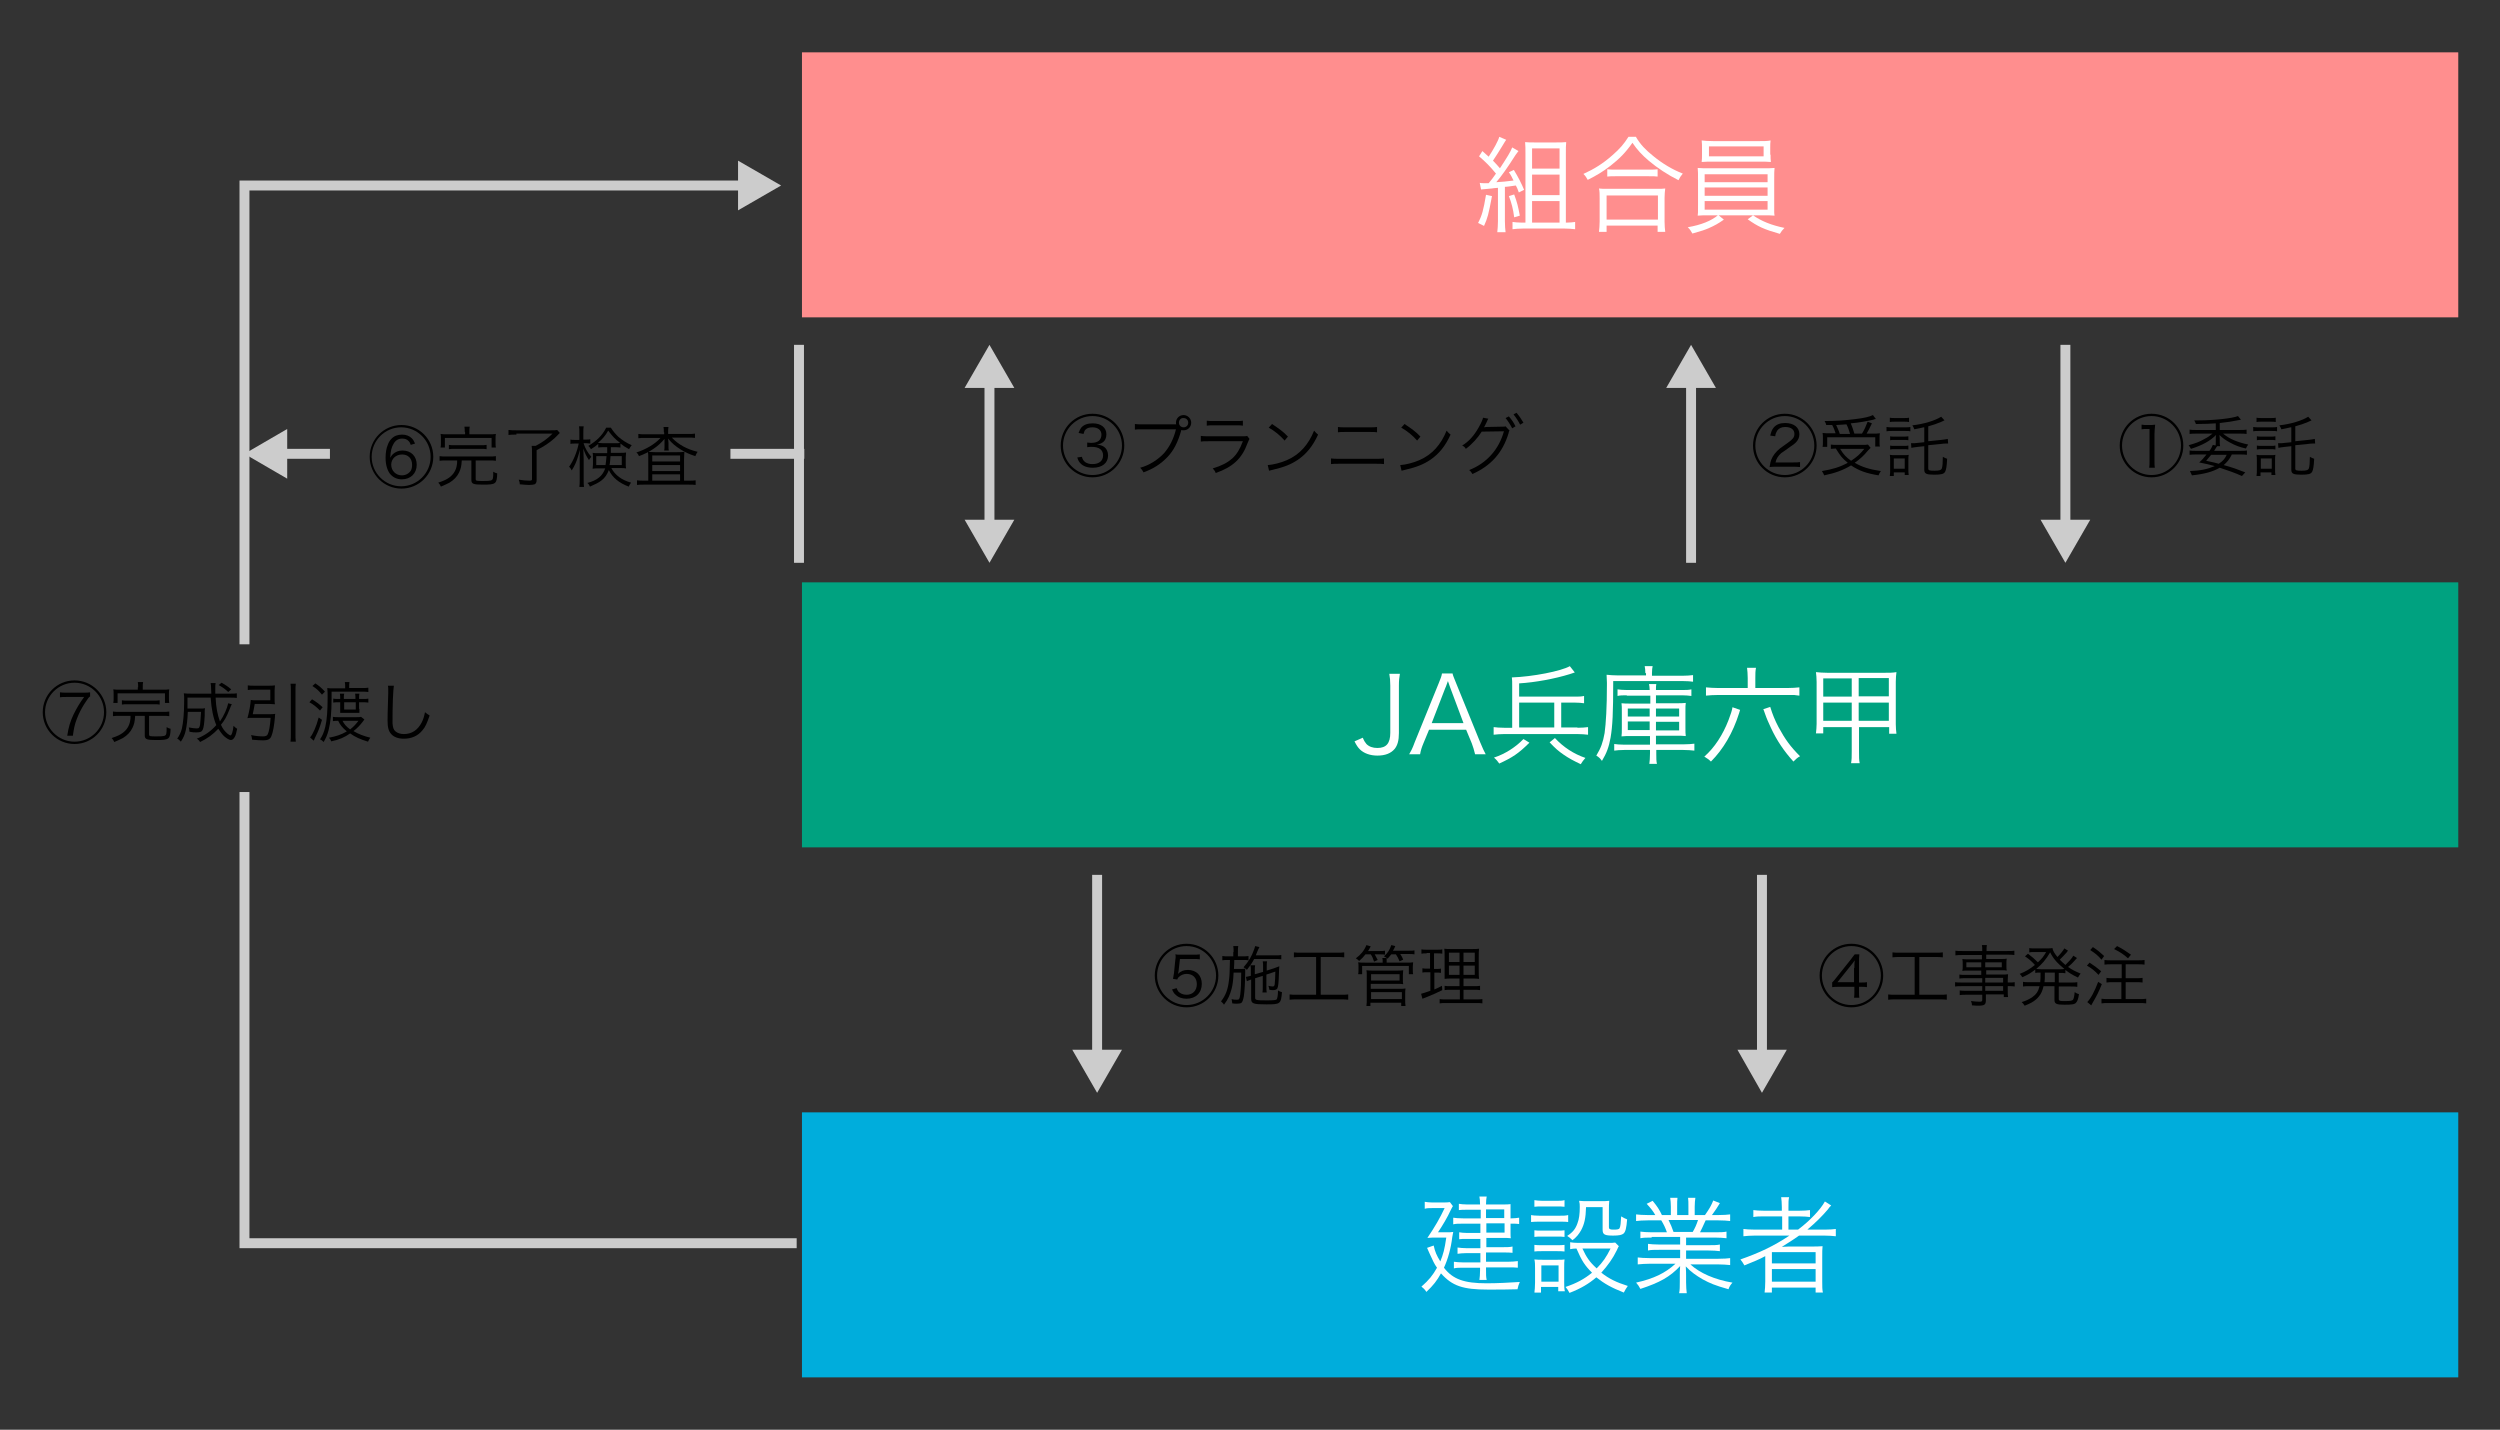 <?xml version="1.0" encoding="utf-8"?>
<!-- Generator: Adobe Illustrator 23.0.2, SVG Export Plug-In . SVG Version: 6.00 Build 0)  -->
<svg version="1.1" id="レイヤー_1" xmlns="http://www.w3.org/2000/svg" xmlns:xlink="http://www.w3.org/1999/xlink" x="0px"
	 y="0px" viewBox="0 0 754.7 431.6" style="enable-background:new 0 0 754.7 431.6;" xml:space="preserve">
<rect x="0" y="0" width="754.7" height="431.6" fill="#333333" stroke="none"/>
<style type="text/css">
	.st0{fill:#FF8E8E;}
	.st1{enable-background:new    ;}
	.st2{fill:#FFFFFF;}
	.st3{fill:#00A280;}
	.st4{fill:none;stroke:#CCCCCC;stroke-width:3;stroke-miterlimit:10;}
	.st5{fill:#CCCCCC;}
	.st6{fill:#00ADDC;}
</style>
<g>
	<g>
		<rect x="242.1" y="15.8" class="st0" width="500" height="80"/>
		<g class="st1">
			<path class="st2" d="M450.4,59.2c-1.1,5.8-1.3,6.5-2.4,9l-1.8-0.9c1.2-2.3,1.6-3.8,2.4-8.5L450.4,59.2z M446.7,55.2
				c0.4,0.1,0.8,0.1,1.4,0.1c0.3,0,0.9,0,1.3,0c1-1.2,1.3-1.6,2.2-2.9c-1.9-2.3-3.1-3.5-5.1-5.2l1-1.6c0.9,0.8,1.1,1,1.9,1.7
				c1.4-2.1,2.9-4.8,3.2-6l2.1,0.9c-0.3,0.4-0.3,0.4-1.2,1.9c-1,1.7-1.9,3-2.8,4.4c1.1,1.1,1.2,1.3,2.1,2.3c2.1-3.2,3.3-5.1,3.7-6.3
				l1.9,1.1c-0.3,0.3-0.4,0.6-0.9,1.2c-2.2,3.5-4.4,6.6-5.8,8.2c2-0.1,2.7-0.2,5.2-0.5c-0.6-1.2-0.7-1.5-1.4-2.5l1.5-0.7
				c1.4,2.3,2.2,3.9,3.1,6l-1.6,0.8c-0.4-1.1-0.5-1.4-0.9-2.1c-1.5,0.2-2.6,0.4-3.3,0.4v10.4c0,1.4,0.1,2.4,0.2,3.3H452
				c0.1-1,0.2-2,0.2-3.3V56.7c-1,0.1-1.4,0.1-1.9,0.2c-2.4,0.2-2.4,0.2-3.2,0.3L446.7,55.2z M457.1,58.7c0.9,2.4,1.2,3.7,1.7,6.4
				l-1.7,0.5c-0.3-2.4-0.8-4.4-1.6-6.4L457.1,58.7z M473,67.2c1,0,1.8-0.1,2.5-0.2v2.2c-0.9-0.1-1.9-0.2-3.1-0.2h-12.8
				c-1.2,0-2.1,0.1-3,0.2V67c0.8,0.1,1.6,0.2,2.7,0.2h1.2v-21c0-1.3,0-2.2-0.1-3.3c0.9,0.1,1.8,0.1,3.2,0.1h5.7c1.6,0,2.6,0,3.5-0.1
				c-0.1,1.1-0.1,1.8-0.1,3.6v20.7H473z M462.5,50.9h8.3v-6.1h-8.3V50.9z M462.5,58.9h8.3v-6.2h-8.3V58.9z M462.5,67.2h8.3v-6.5
				h-8.3V67.2z"/>
			<path class="st2" d="M493.9,41.4c1.3,2.2,2.8,3.8,5.3,5.8c2.7,2.2,5.7,4,8.8,5.2c-0.6,0.7-0.9,1.2-1.3,2c-3.2-1.6-6.4-3.7-9-5.9
				c-2-1.7-3.5-3.3-4.9-5.4c-2.1,3-3.9,4.8-6.7,7c-2.2,1.7-4.2,2.9-6.8,4.2c-0.4-0.7-0.6-1.1-1.3-1.8c3.3-1.5,6-3.2,8.7-5.6
				c2.3-2,3.5-3.4,4.9-5.6H493.9z M482.7,70c0.1-1,0.2-1.9,0.2-3.1v-7.1c0-1.2,0-2-0.2-2.9c0.7,0.1,1.3,0.1,2.5,0.1h15
				c1.2,0,1.8,0,2.5-0.1c-0.1,0.9-0.2,1.7-0.2,2.9v7.1c0,1.2,0.1,2.2,0.2,3.1h-2.3v-1.9H485V70H482.7z M485,66.3h15.5v-7.3H485V66.3
				z M485.3,51.1c0.6,0.1,1.3,0.1,2.5,0.1h9.9c1.2,0,2,0,2.7-0.1v2.2c-0.7-0.1-1.5-0.1-2.7-0.1h-10c-1,0-1.8,0-2.5,0.1V51.1z"/>
			<path class="st2" d="M520.4,66.3c-1.7,1.2-2.8,1.8-4.6,2.6c-1.2,0.5-2,0.8-4.9,1.6c-0.5-0.9-0.7-1.2-1.4-1.9
				c4-0.7,7.1-1.9,9.2-3.7L520.4,66.3z M512.6,54.2c0-1.7,0-2.6-0.1-3.5c1,0.1,2,0.1,3.6,0.1h16c1.6,0,2.7,0,3.6-0.1
				c-0.1,0.8-0.1,1.8-0.1,3.5v7.5l0,1.7V64c0,0.2,0,0.5,0.1,1.1c-1-0.1-1.9-0.1-3.6-0.1h-16c-1.7,0-2.6,0-3.6,0.1
				c0.1-0.7,0.1-0.7,0.1-3.4V54.2z M534.5,46.7c0,0.9,0,1.5,0.1,2.2c-1-0.1-2.1-0.1-3.6-0.1h-13.7c-1.5,0-2.6,0-3.6,0.1
				c0.1-0.8,0.1-1.3,0.1-2.2v-2c0-0.9,0-1.4-0.1-2.3c1,0.1,1.8,0.2,3.6,0.2h13.6c1.8,0,2.6,0,3.6-0.2c-0.1,0.8-0.1,1.3-0.1,2.3V46.7
				z M514.6,55h19v-2.4h-19V55z M514.6,59.1h19v-2.5h-19V59.1z M514.6,63.3h19v-2.6h-19V63.3z M515.9,44.2v3h16.5v-3H515.9z
				 M529.2,65c2.6,1.8,5.6,3,9.5,3.8c-0.6,0.6-1,1.1-1.4,1.8c-4.9-1.4-6.6-2.2-9.7-4.4L529.2,65z"/>
		</g>
		<rect x="242.1" y="175.8" class="st3" width="500" height="80"/>
		<g class="st1">
			<path class="st2" d="M422.6,203.4c-0.2,1.2-0.3,2-0.3,3.6v14.3c0,2.2-0.4,3.7-1.3,4.8c-1.1,1.3-2.8,2-5.2,2
				c-2.2,0-4.1-0.7-5.3-1.9c-0.6-0.6-1-1.2-1.6-2.4l2.5-1.1c0.4,1,0.7,1.4,1.1,1.9c0.8,0.8,1.9,1.2,3.3,1.2c2.7,0,3.9-1.4,3.9-4.6
				V207c0-1.5-0.1-2.5-0.3-3.6H422.6z"/>
			<path class="st2" d="M445.3,227.7c-0.3-1.2-0.6-2.3-1-3.3l-1.7-4.1h-11.2l-1.7,4.1c-0.5,1.2-0.8,2.1-1,3.3h-3.3
				c0.6-1.1,0.9-1.5,1.7-3.7l7.2-17.7c0.6-1.5,0.9-2.2,1-3h3.2c0.1,0.6,0.3,1,1.1,3l7.2,17.7c0.8,1.9,1.2,2.8,1.7,3.7H445.3z
				 M437.8,207.6c-0.1-0.3-0.1-0.3-0.7-2c-0.2,0.5-0.3,0.8-0.4,1.1c-0.2,0.5-0.3,0.9-0.4,1l-4.1,10.6h9.6L437.8,207.6z"/>
			<path class="st2" d="M476.2,219.7c1.4,0,2.3-0.1,3.2-0.2v2.3c-1-0.1-1.9-0.2-3.2-0.2h-22.1c-1.3,0-2.3,0.1-3.2,0.2v-2.3
				c0.9,0.1,1.8,0.2,3.2,0.2h2.4v-12.6c0-1.2,0-1.9-0.1-2.6c6.2-0.2,14.9-1.9,17.5-3.4l1.5,1.9c-0.2,0.1-0.7,0.2-1.5,0.5
				c-4.5,1.4-10.4,2.5-15.3,2.8v4h16.7c1.3,0,2,0,2.9-0.2v2.2c-0.8-0.1-1.6-0.2-2.9-0.2h-4v7.5H476.2z M461.7,224.2
				c-3.3,3.3-5.2,4.5-9.1,6.3c-0.5-0.7-0.8-1.1-1.6-1.8c3.4-1.1,6.6-3.2,8.9-5.6L461.7,224.2z M469.2,212.1h-10.6v7.5h10.6V212.1z
				 M469.4,222.8c2.6,2.8,5.7,4.8,9.2,6c-0.8,0.9-0.8,1-1.4,1.9c-2.5-1.2-3.6-1.8-5.2-2.9c-1.6-1.1-2.5-1.9-4.2-3.7L469.4,222.8z"/>
			<path class="st2" d="M496.7,203.2c0-1-0.1-1.5-0.2-2.1h2.4c-0.1,0.5-0.2,1.1-0.2,2.1v0.8h9.1c1.3,0,2.5-0.1,3.3-0.2v2
				c-0.8-0.1-1.6-0.2-3.2-0.2h-20.9c0,9.7-0.2,13.6-0.8,17.1c-0.5,2.8-1.2,4.7-2.6,7c-0.6-0.8-0.9-1.1-1.7-1.6c1.4-2.3,2-4,2.5-6.8
				c0.4-2.9,0.7-7.7,0.7-14.7c0-0.3,0-0.4,0-0.5c0-0.6-0.1-1.7-0.1-2.4c1.1,0.1,2,0.2,3.6,0.2h8.3V203.2z M491.1,209.9
				c-1.3,0-2,0-2.8,0.2v-2c0.8,0.1,1.5,0.2,2.8,0.2h6.9c0-0.8-0.1-1.2-0.2-1.8h2.2c-0.1,0.5-0.1,1-0.1,1.8h7.9c1.2,0,1.9,0,2.8-0.2
				v2c-0.8-0.1-1.6-0.2-2.8-0.2h-7.9v2.4h6c1.4,0,2.1,0,3-0.1c-0.1,0.7-0.1,1.2-0.1,2.6v4.7c0,1.5,0,1.9,0.1,2.7
				c-0.9-0.1-1.7-0.1-3-0.1h-6v2.6h8.3c1.5,0,2.4-0.1,3.3-0.2v2.1c-1-0.1-2-0.2-3.3-0.2h-8.2v1c0,1.5,0,2.4,0.2,3.2h-2.3
				c0.1-0.8,0.2-1.7,0.2-3.2v-1h-7.8c-1.3,0-2.2,0.1-3,0.2v-2c0.8,0.1,1.7,0.2,2.9,0.2h7.9v-2.6h-5.6c-1.3,0-2.1,0-3,0.1
				c0.1-0.7,0.1-1.3,0.1-2.7v-4.7c0-1.4,0-1.8-0.1-2.6c0.8,0.1,1.6,0.1,3.1,0.1h5.6v-2.4H491.1z M491.4,213.9v2.4h6.6v-2.4H491.4z
				 M491.4,217.8v2.6h6.6v-2.6H491.4z M499.9,216.3h7v-2.4h-7V216.3z M499.9,220.5h7v-2.6h-7V220.5z"/>
			<path class="st2" d="M525.3,214.3c-0.1,0.4-0.1,0.4-0.3,1c-1.9,6-4.8,10.9-8.5,14.6c-0.6-0.6-1.2-1-2-1.5c3.1-2.7,5.6-6.6,7.3-11
				c0.6-1.6,1.1-3,1.2-3.9L525.3,214.3z M527.6,204.7c0-1.3-0.1-2.2-0.2-3.1h2.7c-0.2,1-0.2,1.8-0.2,3.1v3h9.6
				c1.6,0,2.6-0.1,3.7-0.2v2.5c-1.2-0.1-1.3-0.2-1.6-0.2c0,0-1,0-2.2,0h-20.6c-1.7,0-2.7,0.1-3.8,0.2v-2.5c1.2,0.1,2.2,0.2,3.8,0.2
				h8.8V204.7z M534.4,213.4c0.7,2.3,1.4,4,2.5,6.1c2,3.7,3.6,5.9,6.5,8.8c-0.8,0.4-1.3,0.9-2,1.6c-2.8-3.1-5-6.3-6.8-10.2
				c-0.6-1.3-1.3-2.8-1.8-4.3c-0.3-0.8-0.4-1.2-0.5-1.3L534.4,213.4z"/>
			<path class="st2" d="M550.4,219.4v2h-2.2c0.1-1,0.2-1.9,0.2-2.9v-12.6c0-1.3-0.1-2-0.2-3c1.2,0.1,1.9,0.2,3.5,0.2h17.1
				c1.7,0,2.5,0,3.7-0.2c-0.1,1-0.2,1.7-0.2,2.9v12.8c0,1.1,0.1,2,0.2,2.9h-2.2v-2h-9.1v7.3c0,1.8,0,2.6,0.2,3.6h-2.6
				c0.2-1.1,0.2-1.9,0.2-3.6v-7.3H550.4z M550.4,204.8v5.5h8.6v-5.5H550.4z M550.4,212.1v5.5h8.6v-5.5H550.4z M561.1,210.2h9.1v-5.5
				h-9.1V210.2z M561.1,217.6h9.1v-5.5h-9.1V217.6z"/>
		</g>
	</g>
	<g>
		<path d="M130.8,137.9c0,5.3-4.3,9.6-9.6,9.6c-5.3,0-9.6-4.3-9.6-9.6c0-5.3,4.3-9.6,9.6-9.6C126.5,128.3,130.8,132.6,130.8,137.9z
			 M112.2,137.9c0,4.9,4,8.9,8.9,8.9s8.9-4,8.9-8.9c0-4.9-4-8.9-8.9-8.9S112.2,133,112.2,137.9z M124,134.3
			c-0.2-0.5-0.3-0.8-0.6-1.1c-0.5-0.6-1.2-0.8-2-0.8c-1.1,0-2,0.5-2.6,1.6c-0.6,1-0.9,2.1-1,4.2c0.3-0.5,0.5-0.8,0.8-1.1
			c0.8-0.7,1.7-1.1,2.9-1.1c2.6,0,4.3,1.7,4.3,4.3c0,2.6-1.8,4.4-4.5,4.4c-1.5,0-2.7-0.6-3.6-1.7c-0.8-1.1-1.3-2.7-1.3-4.8
			c0-1.4,0.2-2.9,0.7-4c0.4-1.2,1.4-2.3,2.5-2.7c0.6-0.2,1.1-0.3,1.8-0.3c1.2,0,2.2,0.4,2.9,1.1c0.4,0.4,0.6,0.7,1,1.6L124,134.3z
			 M118.1,140.3c0,1.8,1.4,3.2,3.2,3.2c1.1,0,2.1-0.5,2.7-1.4c0.3-0.5,0.4-1.1,0.4-1.8c0-1.9-1.2-3.1-3-3.1
			C119.5,137.2,118.1,138.5,118.1,140.3z"/>
		<path d="M134.7,139c-0.8,0-1.4,0-2,0.1v-1.4c0.6,0.1,1.1,0.1,2,0.1h13c0.9,0,1.4,0,2-0.1v1.4c-0.6-0.1-1.1-0.1-2-0.1h-4.1v5.6
			c0,0.6,0.3,0.6,2.3,0.6c2.3,0,2.7-0.1,2.9-0.8c0.1-0.4,0.1-0.9,0.1-2c0.5,0.3,0.7,0.4,1.2,0.5c-0.1,3.2-0.4,3.4-4.3,3.4
			c-2.9,0-3.5-0.2-3.5-1.4V139h-2.9c-0.1,1.8-0.3,2.5-0.8,3.6c-0.6,1.3-1.6,2.3-2.9,3.1c-0.6,0.3-1.4,0.7-2.6,1.2
			c-0.2-0.5-0.5-0.9-0.8-1.2c1.8-0.6,2.6-1,3.4-1.6c1.2-0.9,2-2.2,2.2-3.7c0.1-0.4,0.1-0.7,0.1-1.4H134.7z M140.3,130.4
			c0-0.6,0-1.1-0.1-1.6h1.6c-0.1,0.4-0.1,0.9-0.1,1.6v0.7h6c0.9,0,1.4,0,2-0.1c-0.1,0.4-0.1,0.7-0.1,1.4v1.3c0,0.6,0,1,0.1,1.4h-1.3
			v-2.9h-14.1v2.9h-1.3c0.1-0.5,0.1-0.8,0.1-1.4v-1.3c0-0.6,0-0.9-0.1-1.4c0.6,0.1,1.1,0.1,2,0.1h5.4V130.4z M135.5,134.3
			c0.5,0.1,0.9,0.1,1.8,0.1h7.8c0.8,0,1.2,0,1.8-0.1v1.3c-0.5-0.1-1-0.1-1.8-0.1h-7.8c-0.8,0-1.2,0-1.8,0.1V134.3z"/>
		<path d="M155.9,131.2c-0.9,0-1.6,0-2.4,0.1v-1.5c0.8,0.1,1.5,0.1,2.4,0.1h10.4c1,0,1.5,0,1.9-0.1l0.8,0.9
			c-0.9,0.9-1.1,1.1-1.6,1.6c-1.7,1.5-3.1,2.4-5.4,3.6v9c0,0.7-0.2,1.1-0.6,1.3c-0.3,0.1-0.9,0.2-1.7,0.2c-0.7,0-1.6-0.1-2.8-0.2
			c0-0.6-0.1-0.8-0.3-1.4c1.2,0.2,2.2,0.3,3.2,0.3c0.6,0,0.8-0.1,0.8-0.4v-8.1c0-0.8,0-1.4-0.1-2h1.2c1.9-1,3.4-2,5.1-3.7H155.9z"/>
		<path d="M176.2,133.9c0.5,1.5,1.1,2.6,2.3,4c-0.3,0.4-0.5,0.6-0.7,1c-0.8-1.2-1.2-2-1.7-3.5c0,0.9,0.1,2.3,0.1,3.2v6.1
			c0,1.1,0,1.8,0.1,2.3h-1.4c0.1-0.6,0.1-1.3,0.1-2.3v-5.7c0-0.9,0-2,0.1-3.2c-0.2,0.6-0.2,0.6-0.6,2c-0.4,1.4-1,2.8-1.9,4.2
			c-0.3-0.6-0.5-0.8-0.8-1.1c1.3-1.8,2.4-4.5,2.9-7h-1.1c-0.6,0-1.1,0-1.4,0.1v-1.3c0.3,0.1,0.8,0.1,1.4,0.1h1.3v-2
			c0-1.1,0-1.6-0.1-2.1h1.4c-0.1,0.5-0.1,1.1-0.1,2v2h0.8c0.6,0,0.9,0,1.3-0.1v1.3c-0.4,0-0.8-0.1-1.2-0.1H176.2z M184.6,141.4
			c1.1,2,3,3.5,5.9,4.3c-0.3,0.4-0.5,0.8-0.7,1.2c-2.9-1.1-4.9-2.7-6-5c-0.5,1.3-1.2,2.4-2.3,3.2c-0.8,0.6-1.8,1.1-3.4,1.8
			c-0.2-0.5-0.4-0.8-0.8-1.1c3-0.8,4.6-2.1,5.4-4.4h-2c-0.8,0-1.3,0-1.8,0.1c0-0.4,0.1-0.8,0.1-1.2v-2.3c0-0.6,0-0.9-0.1-1.3
			c0.6,0.1,0.8,0.1,1.8,0.1h2.6c0-0.4,0-0.5,0-0.8v-1h-0.9c-0.8,0-1.2,0-1.8,0.1v-1.1c-0.7,0.6-1.2,1-2.2,1.6
			c-0.3-0.5-0.5-0.7-0.8-1c2.5-1.5,4.2-3.1,5.4-5.5h1.4c0.7,1.1,1.3,1.8,2.2,2.7c1.3,1.1,2.5,1.9,4.1,2.6c-0.3,0.4-0.5,0.6-0.8,1.2
			c-1.1-0.6-1.7-1-2.6-1.7v1.2c-0.6-0.1-1-0.1-1.8-0.1h-1.1v0.7c0,0.4,0,0.5,0,1h2.8c0.8,0,1.3,0,1.8-0.1c0,0.5-0.1,1-0.1,1.4v1.9
			c0,0.7,0,1.1,0.1,1.5c-0.5-0.1-1.1-0.1-1.9-0.1H184.6z M180,137.7v2.7h2.8c0.1-0.8,0.2-1.4,0.3-2.7H180z M185.5,133.8
			c0.8,0,1.3,0,1.7-0.1c-1.6-1.2-2.3-2-3.6-3.7c-0.9,1.6-1.7,2.5-3.1,3.7c0.5,0,0.9,0.1,1.7,0.1H185.5z M184.3,137.7
			c-0.1,1.1-0.1,1.9-0.3,2.7h3.7v-2.7H184.3z"/>
		<path d="M200.4,130.5c0-0.7,0-1.1-0.1-1.6h1.5c-0.1,0.5-0.1,0.9-0.1,1.6v0.5h6.1c0.9,0,1.5,0,2-0.1v1.3c-0.6-0.1-1.2-0.1-2-0.1h-5
			c2,2.1,4.5,3.5,7.8,4.3c-0.3,0.4-0.4,0.6-0.7,1.3c-1.9-0.6-3.1-1.2-4.4-2c-1.6-1-2.7-1.9-3.8-3.3c0,0.6,0.1,1,0.1,1.3v1
			c0,0.5,0,0.9,0.1,1.3h-1.4c0.1-0.4,0.1-0.8,0.1-1.3v-1c0-0.4,0-0.8,0-1.2c-1.8,2.2-4.4,4-7.7,5.2c-0.2-0.5-0.4-0.8-0.8-1.1
			c2.8-0.9,5.6-2.5,7.3-4.4h-4.7c-0.8,0-1.4,0-2,0.1v-1.3c0.5,0.1,1.2,0.1,2.1,0.1h5.7V130.5z M195.7,138.4c0-0.8,0-1.4-0.1-2
			c0.5,0,1.2,0.1,2.1,0.1h6.7c0.9,0,1.6,0,2.2-0.1c0,0.6-0.1,1.3-0.1,2.2v6.5h1.4c1,0,1.5,0,2.1-0.1v1.4c-0.6-0.1-1.2-0.1-2.1-0.1
			h-13.5c-0.9,0-1.5,0-2.1,0.1V145c0.5,0.1,1.1,0.1,2.1,0.1h1.3V138.4z M196.9,139.3h8.4v-1.8h-8.4V139.3z M196.9,142.2h8.4v-1.8
			h-8.4V142.2z M196.9,145.1h8.4v-1.9h-8.4V145.1z"/>
	</g>
	<g>
		<path d="M32.1,215c0,5.3-4.3,9.6-9.6,9.6c-5.3,0-9.6-4.3-9.6-9.6c0-5.3,4.3-9.6,9.6-9.6C27.8,205.4,32.1,209.7,32.1,215z
			 M13.6,215c0,4.9,4,8.9,8.9,8.9s8.9-4,8.9-8.9c0-4.9-4-8.9-8.9-8.9S13.6,210.1,13.6,215z M27.1,210.3c-0.4,0.3-0.5,0.5-1.7,2.3
			c-0.8,1.3-1.6,2.8-2.2,4.4c-0.7,1.8-0.9,3-1.2,5.1h-1.7c0.4-2.6,0.9-4.3,1.9-6.4c0.9-1.8,1.8-3.4,3.2-5.3H20c-0.9,0-1.4,0-1.9,0.1
			V209c0.7,0.1,1.1,0.1,2,0.1h5.1c1,0,1.4,0,2-0.1V210.3z"/>
		<path d="M36.1,216.1c-0.8,0-1.4,0-2,0.1v-1.4c0.6,0.1,1.1,0.1,2,0.1h13c0.9,0,1.4,0,2-0.1v1.4c-0.6-0.1-1.1-0.1-2-0.1h-4.1v5.6
			c0,0.6,0.3,0.6,2.3,0.6c2.3,0,2.7-0.1,2.9-0.8c0.1-0.4,0.1-0.9,0.1-2c0.5,0.3,0.7,0.4,1.2,0.5c-0.1,3.2-0.4,3.4-4.3,3.4
			c-2.9,0-3.5-0.2-3.5-1.4v-5.9h-2.9c-0.1,1.8-0.3,2.5-0.8,3.6c-0.6,1.3-1.6,2.3-2.9,3.1c-0.6,0.3-1.4,0.7-2.6,1.2
			c-0.2-0.5-0.5-0.9-0.8-1.2c1.8-0.6,2.6-1,3.4-1.6c1.2-0.9,2-2.2,2.2-3.7c0.1-0.4,0.1-0.7,0.1-1.4H36.1z M41.7,207.5
			c0-0.6,0-1.1-0.1-1.6h1.6c-0.1,0.4-0.1,0.9-0.1,1.6v0.7h6c0.9,0,1.4,0,2-0.1c-0.1,0.4-0.1,0.7-0.1,1.4v1.3c0,0.6,0,1,0.1,1.4h-1.3
			v-2.9H35.5v2.9h-1.3c0.1-0.5,0.1-0.8,0.1-1.4v-1.3c0-0.6,0-0.9-0.1-1.4c0.6,0.1,1.1,0.1,2,0.1h5.4V207.5z M36.8,211.4
			c0.5,0.1,0.9,0.1,1.8,0.1h7.8c0.8,0,1.2,0,1.8-0.1v1.3c-0.5-0.1-1-0.1-1.8-0.1h-7.8c-0.8,0-1.2,0-1.8,0.1V211.4z"/>
		<path d="M70,212.6c-0.1,0.1-0.3,0.5-0.6,1.3c-1.1,2.7-1.5,3.4-2.7,4.9c0.6,1.3,1.1,1.9,2,2.7c0.4,0.3,0.7,0.5,0.9,0.5
			c0.3,0,0.7-1,0.9-2.9c0.4,0.4,0.7,0.7,1.1,0.9c-0.3,1.3-0.4,1.9-0.7,2.4c-0.3,0.6-0.7,1-1.2,1c-0.5,0-1.3-0.5-2.1-1.2
			c-0.6-0.6-1.1-1.3-1.7-2.2c-1.6,1.7-3.2,2.9-5.5,4c-0.3-0.5-0.5-0.7-1-1c2.5-1,4.3-2.3,5.9-4.1c-0.9-2.1-1.5-5-1.7-8.3h-7
			c0,1.7,0,2.4,0,3.3h3.8c0.7,0,1.1,0,1.5-0.1c-0.1,0.4-0.1,0.4-0.1,2.2c-0.1,2.3-0.3,3.7-0.6,4.3c-0.3,0.6-0.7,0.8-1.9,0.8
			c-0.7,0-1.2,0-2.1-0.2c0-0.5-0.1-0.8-0.2-1.3c1.1,0.2,1.7,0.3,2.4,0.3s0.8-0.2,1-1.1c0.1-0.8,0.2-2.3,0.3-3.9h-4
			c-0.1,2.6-0.3,4-0.6,5.5c-0.3,1.4-0.7,2.3-1.5,3.5c-0.4-0.4-0.6-0.7-1.1-0.9c0.7-1,1.1-1.9,1.4-3c0.4-1.8,0.7-4.5,0.7-8.4
			c0-1.3,0-1.7-0.1-2.3c0.7,0.1,1.4,0.1,2.4,0.1h5.9c-0.1-2.5-0.1-2.8-0.2-3.2h1.5c-0.1,0.4-0.1,0.9-0.1,1.6c0,0.4,0,0.7,0,1.6h4.4
			c1.1,0,1.6,0,2.1-0.1v1.4c-0.6-0.1-1.2-0.1-2.2-0.1h-4.2c0.1,2.9,0.6,5.3,1.3,7.2c1.2-1.7,2.2-4,2.5-5.5L70,212.6z M68.9,208.9
			c-1.1-1-1.5-1.3-2.9-2.1l0.9-0.7c1.3,0.8,1.6,0.9,2.9,2L68.9,208.9z"/>
		<path d="M81.3,215.6c0.7,0,1.2,0,1.8-0.1c-0.1,0.3-0.1,0.5-0.1,1c-0.2,2.4-0.6,4.7-1.1,5.8c-0.4,0.9-1.1,1.2-2.5,1.2
			c-1,0-2.1-0.1-3.3-0.2c-0.1-0.7-0.1-0.9-0.3-1.4c1.4,0.3,2.6,0.4,3.6,0.4c0.8,0,1.2-0.2,1.4-0.6c0.4-0.8,0.7-2.3,0.9-5h-5.5
			c-0.6,0-1,0-1.5,0.1c0.6-2.2,0.9-4,1-5.5c0.5,0.1,1,0.1,1.7,0.1h4.2v-3.2h-4.9c-0.7,0-1.3,0-1.9,0.1v-1.4c0.5,0.1,1.2,0.1,1.9,0.1
			h4.5c0.6,0,1.2,0,1.8-0.1c0,0.5-0.1,0.9-0.1,1.5v2.7c0,0.7,0,1.1,0.1,1.5c-0.6,0-1.2-0.1-1.7-0.1h-4.4c-0.2,1.3-0.4,2.1-0.6,3.1
			H81.3z M89.3,206.4c-0.1,0.7-0.1,1.2-0.1,1.9v13.3c0,0.9,0,1.5,0.1,2.3h-1.6c0.1-0.8,0.1-1.4,0.1-2.3v-13.3c0-0.8,0-1.2-0.1-1.9
			H89.3z"/>
		<path d="M94.2,211.1c1.3,0.8,2.1,1.4,3.2,2.4l-0.8,1c-1.2-1.2-1.8-1.7-3.2-2.5L94.2,211.1z M97.2,217.3c-0.6,2.1-1.1,3.4-1.9,5
			c-0.3,0.5-0.3,0.7-0.4,0.9c-0.1,0.2-0.1,0.2-0.2,0.4l-1.1-1c0.8-0.8,1.9-3.3,2.6-6L97.2,217.3z M95.2,206.3c1.2,0.8,2,1.5,2.9,2.5
			l-0.9,0.9c-1-1.2-1.6-1.8-2.9-2.6L95.2,206.3z M104.2,207.7c0-0.9,0-1.3-0.1-1.8h1.4c-0.1,0.5-0.1,0.8-0.1,1.8h3.7
			c1,0,1.5,0,2.1-0.1v1.3c-0.7-0.1-1.3-0.1-2-0.1h-9.1v2.2c0,4.1-0.3,7-0.9,9.4c-0.4,1.5-0.8,2.4-1.5,3.6c-0.4-0.4-0.6-0.6-1.1-0.8
			c0.7-1,1.2-2.1,1.6-3.8c0.5-2.1,0.7-5,0.7-8.8c0-1.2,0-1.9-0.1-2.9c0.5,0.1,0.9,0.1,1.9,0.1H104.2z M110,217.2
			c-0.3,0.4-0.3,0.4-0.6,0.8c-0.6,0.8-1.6,1.9-2.7,2.7c1.5,0.9,3.1,1.5,5.1,2c-0.3,0.4-0.5,0.7-0.7,1.2c-2.3-0.7-3.9-1.4-5.4-2.5
			c-1.7,1.2-3.3,1.9-5.7,2.4c-0.2-0.5-0.3-0.7-0.7-1.1c2.1-0.4,3.7-0.9,5.4-1.9c-1.3-1.1-2-1.9-2.6-3.2c-0.7,0-1.1,0-1.6,0.1v-1.3
			c0.5,0.1,1,0.1,1.6,0.1h5.4c0.8,0,1.2,0,1.5-0.1L110,217.2z M108.5,214c0,0.3,0,0.9,0,1.2c-0.1,0-0.1,0-0.3,0c-0.1,0-0.8,0-1.1,0
			H104c-0.4,0-1,0-1.3,0c0-0.4,0-0.8,0-1.2v-2h-0.6c-0.6,0-1,0-1.5,0.1v-1.2c0.4,0.1,0.9,0.1,1.5,0.1h0.6v-0.3c0-0.4,0-0.8-0.1-1.3
			h1.3c-0.1,0.5-0.1,0.8-0.1,1.3v0.3h3.5v-0.3c0-0.4,0-0.8-0.1-1.3h1.3c-0.1,0.4-0.1,0.8-0.1,1.3v0.3h1c1,0,1.4,0,1.8-0.1v1.2
			c-0.6-0.1-1.1-0.1-1.8-0.1h-1V214z M103.4,217.6c0.5,1,1.1,1.7,2.3,2.6c1.1-0.9,1.6-1.4,2.5-2.6H103.4z M103.9,212v2.2h3.5V212
			H103.9z"/>
		<path d="M118.9,207c-0.1,0.7-0.2,1.7-0.3,4.2c-0.1,2.4-0.1,5.1-0.1,6c0,0.2,0,0.7,0,1.2c0.1,1.2,0.3,1.9,0.9,2.4
			c0.6,0.5,1.5,0.8,2.5,0.8c2.4,0,4.2-1.2,5.4-3.5c0.5-1,0.7-1.7,1-3.1c0.6,0.5,0.8,0.6,1.4,1c-0.8,2.3-1.3,3.5-2.2,4.5
			c-1.4,1.7-3.3,2.5-5.6,2.5c-1.7,0-3-0.5-3.8-1.4c-0.8-0.9-1.1-2-1.1-4.1c0-1.3,0-1.8,0.2-8.1c0-0.6,0-1,0-1.3c0-0.4,0-0.7-0.1-1.1
			H118.9z"/>
	</g>
	<g>
		<g>
			<g>
				<path d="M659.1,134.5c0,5.3-4.3,9.6-9.6,9.6c-5.3,0-9.6-4.3-9.6-9.6c0-5.3,4.3-9.6,9.6-9.6C654.9,124.9,659.1,129.2,659.1,134.5
					z M640.6,134.5c0,4.9,4,8.9,8.9,8.9c4.9,0,8.9-4,8.9-8.9c0-4.9-4-8.9-8.9-8.9C644.6,125.6,640.6,129.6,640.6,134.5z
					 M646.7,128.2c0.4,0.1,0.6,0.1,1.4,0.1h1.1c0.5,0,0.6,0,1.4-0.1c-0.1,1-0.2,2-0.2,2.8v8.3c0,0.8,0,1.3,0.1,1.9h-1.7
					c0.1-0.7,0.1-1.1,0.1-1.9v-9.8h-0.9c-0.5,0-0.9,0-1.5,0.1V128.2z"/>
				<path d="M668.9,127.8c-1.9,0.1-2.8,0.2-6,0.2c-0.1-0.4-0.3-0.7-0.5-1.1c0.6,0,1,0,1.3,0c4.7,0,10.2-0.6,11.9-1.3l0.9,1.1
					c-3,0.6-3.8,0.7-6.4,1v2.1h6c0.9,0,1.5,0,2.1-0.1v1.3c-0.6-0.1-1.1-0.1-2.1-0.1h-5c1.9,1.6,4.3,2.6,7.6,3.3
					c-0.3,0.4-0.5,0.7-0.7,1.2c-1.8-0.4-3.2-0.9-4.8-1.8c-1.3-0.7-2.2-1.3-3.2-2.3c0,0.4,0.1,0.6,0.1,1.1v0.7c0,0.8,0,1.2,0.1,1.6
					h-1.4c0.1-0.4,0.1-0.7,0.1-1.6v-0.7c0-0.4,0-0.7,0.1-1.1c-1.8,1.8-4.1,3.1-7.6,4.2c-0.2-0.4-0.4-0.7-0.7-1.1
					c2.1-0.6,3.3-1,4.8-1.9c1-0.5,1.7-1,2.4-1.6h-4.8c-0.9,0-1.5,0-2.1,0.1v-1.3c0.6,0.1,1.2,0.1,2.1,0.1h5.8V127.8z M673.7,137.3
					c-0.7,1.4-1.3,2.1-2.4,3.1c2.6,0.7,4.2,1.3,6.5,2.2l-1,1.1c-2.2-1-4.3-1.7-6.7-2.5c-2.1,1.2-4.6,1.9-8.4,2.3
					c-0.2-0.5-0.2-0.5-0.6-1.3c3.2-0.1,5.4-0.6,7.5-1.5c-1.5-0.4-2.6-0.7-4.7-1.1c1-0.9,1.3-1.3,2.2-2.4H663c-0.8,0-1.5,0-2,0.1
					v-1.3c0.5,0.1,1,0.1,1.9,0.1h4.1c0.6-0.8,0.8-1.3,1-1.8l1.4,0.3c-0.2,0.2-0.3,0.4-1,1.5h8c0.8,0,1.4,0,1.9-0.1v1.3
					c-0.6-0.1-1.2-0.1-2-0.1H673.7z M667.5,137.3c-0.3,0.4-0.4,0.5-1.5,1.8c2.2,0.5,2.9,0.6,3.8,0.9c1.2-0.8,1.8-1.4,2.4-2.7H667.5z
					"/>
				<path d="M680.3,128.9c0.5,0.1,0.8,0.1,1.6,0.1h3.9c0.8,0,1.1,0,1.6-0.1v1.3c-0.4-0.1-0.7-0.1-1.5-0.1h-4.1c-0.7,0-1.1,0-1.6,0.1
					V128.9z M681.2,126.1c0.5,0.1,0.8,0.1,1.5,0.1h2.8c0.7,0,1,0,1.5-0.1v1.3c-0.5-0.1-0.9-0.1-1.5-0.1h-2.8c-0.6,0-1.1,0-1.5,0.1
					V126.1z M681.2,143.6c0.1-0.6,0.1-1.1,0.1-1.9V139c0-0.7,0-1.2-0.1-1.7c0.5,0.1,1,0.1,1.6,0.1h2.6c0.9,0,1.1,0,1.5-0.1
					c-0.1,0.5-0.1,0.8-0.1,1.6v2.8c0,0.6,0,1.1,0.1,1.7h-1.2v-0.8h-3.3v1.1H681.2z M681.3,131.7c0.4,0.1,0.7,0.1,1.4,0.1h2.8
					c0.7,0,1,0,1.4-0.1v1.2c-0.5-0.1-0.8-0.1-1.4-0.1h-2.8c-0.7,0-1,0-1.4,0.1V131.7z M681.3,134.5c0.4,0.1,0.7,0.1,1.4,0.1h2.8
					c0.7,0,1,0,1.4-0.1v1.2c-0.5-0.1-0.8-0.1-1.4-0.1h-2.8c-0.6,0-1,0-1.4,0.1V134.5z M682.5,141.5h3.3v-3.1h-3.3V141.5z M691.5,129
					c-0.9,0.2-1.7,0.4-2.8,0.6c-0.2-0.5-0.3-0.7-0.6-1.2c3.6-0.4,7-1.5,8.7-2.6l1,1.1c-0.4,0.2-0.4,0.2-1.1,0.5
					c-1.2,0.5-2.3,0.9-3.8,1.3v4.5l3.9-0.4c1-0.1,1.4-0.2,2-0.3l0.1,1.4c-0.2,0-0.2,0-0.6,0c-0.3,0-0.9,0-1.4,0.1l-4,0.4v7
					c0,0.6,0.3,0.7,1.9,0.7c1.5,0,2-0.2,2.2-0.7c0.2-0.5,0.3-1.8,0.3-3.5c0.5,0.3,0.8,0.4,1.3,0.6c-0.1,2.3-0.3,3.3-0.6,3.9
					c-0.4,0.7-1.1,0.9-3.3,0.9c-2.4,0-3-0.3-3-1.5v-7.1l-1.9,0.2c-1,0.1-1.4,0.2-2,0.3l-0.1-1.4c0.2,0,0.3,0,0.4,0
					c0.4,0,1.1,0,1.6-0.1l2-0.2V129z"/>
			</g>
			<g>
				<g>
					<line class="st4" x1="623.5" y1="104.1" x2="623.5" y2="159.1"/>
					<g>
						<polygon class="st5" points="616,156.9 623.5,169.9 631,156.9 						"/>
					</g>
				</g>
			</g>
		</g>
		<g>
			<path d="M548.4,134.5c0,5.3-4.3,9.6-9.6,9.6c-5.3,0-9.6-4.3-9.6-9.6c0-5.3,4.3-9.6,9.6-9.6C544.1,124.9,548.4,129.2,548.4,134.5z
				 M529.9,134.5c0,4.9,4,8.9,8.9,8.9c4.9,0,8.9-4,8.9-8.9c0-4.9-4-8.9-8.9-8.9C533.9,125.6,529.9,129.6,529.9,134.5z M536.1,140.9
				c-1,0-1.3,0-1.9,0.1c0.2-1.3,0.3-1.6,0.5-2.2c0.5-1.3,1.4-2.4,2.6-3.4c0.4-0.3,0.8-0.6,2.5-1.8c1.4-1,1.9-1.6,1.9-2.6
				c0-1.3-1-2.1-2.8-2.1c-1.1,0-1.9,0.4-2.4,1.1c-0.3,0.5-0.5,0.9-0.6,1.7l-1.5-0.2c0.3-1.2,0.5-1.8,1.1-2.5
				c0.8-0.9,1.9-1.3,3.4-1.3c2.6,0,4.3,1.3,4.3,3.4c0,1-0.4,1.8-1.1,2.5c-0.4,0.4-0.8,0.7-1.7,1.3c-1.4,1-2.2,1.6-2.7,1.9
				c-0.9,0.8-1.5,1.7-1.7,2.8h5.4c0.8,0,1.4,0,2-0.1v1.5c-0.8-0.1-1.4-0.1-2.1-0.1H536.1z"/>
			<path d="M564.7,135.2c-0.3,0.3-0.4,0.4-0.7,0.7c-1.4,1.7-2.5,2.7-4.1,3.8c2.2,1.3,4.5,2,7.9,2.5c-0.3,0.4-0.5,0.8-0.7,1.3
				c-3.7-0.6-5.9-1.4-8.3-3c-2.5,1.5-4.8,2.3-8.1,3c-0.2-0.5-0.4-0.8-0.7-1.3c3.1-0.5,5.5-1.2,7.8-2.5c-1.6-1.3-2.2-2-3.6-4.3
				c-0.6,0-1,0.1-1.5,0.1v-1.3c0.5,0.1,1.1,0.1,2,0.1h7.4c0.9,0,1.3,0,1.8-0.1L564.7,135.2z M554.2,131c-0.3-0.9-0.6-1.8-1.1-2.7
				c-0.4,0-0.7,0-1.8,0c-0.1-0.5-0.2-0.7-0.5-1.2c3.7,0,6.3-0.2,9.4-0.6c2.6-0.3,4.2-0.7,5.2-1.2l0.9,1.2c-0.3,0-0.3,0-0.8,0.2
				c-1.8,0.4-4.3,0.9-6.8,1.1c0.5,1.1,0.7,1.9,1.1,3.1h2.3c0.8-1.3,1.2-2.3,1.7-3.6l1.3,0.5c-0.7,1.4-1.1,2.3-1.6,3.1h1.7
				c1.1,0,1.7,0,2.3-0.1c-0.1,0.5-0.1,0.9-0.1,1.5v1.3c0,0.5,0,0.9,0.1,1.2h-1.4v-2.8h-14.5v2.9h-1.4c0.1-0.4,0.1-0.9,0.1-1.4v-1.3
				c0-0.5,0-1-0.1-1.5c0.6,0.1,1.3,0.1,2.5,0.1H554.2z M558.5,131c-0.3-1-0.6-2-1.1-2.9c-1,0.1-1.7,0.1-3.1,0.2
				c0.4,0.9,0.8,1.7,1.1,2.7H558.5z M555.5,135.5c1,1.7,1.8,2.5,3.3,3.6c1.7-1.1,2.7-2,4-3.6H555.5z"/>
			<path d="M569.6,128.9c0.5,0.1,0.8,0.1,1.6,0.1h3.9c0.8,0,1.1,0,1.6-0.1v1.3c-0.4-0.1-0.7-0.1-1.5-0.1h-4.1c-0.7,0-1.1,0-1.6,0.1
				V128.9z M570.5,126.1c0.5,0.1,0.8,0.1,1.5,0.1h2.8c0.7,0,1,0,1.5-0.1v1.3c-0.5-0.1-0.9-0.1-1.5-0.1H572c-0.6,0-1.1,0-1.5,0.1
				V126.1z M570.5,143.6c0.1-0.6,0.1-1.1,0.1-1.9V139c0-0.7,0-1.2-0.1-1.7c0.5,0.1,1,0.1,1.6,0.1h2.6c0.9,0,1.1,0,1.5-0.1
				c-0.1,0.5-0.1,0.8-0.1,1.6v2.8c0,0.6,0,1.1,0.1,1.7H575v-0.8h-3.3v1.1H570.5z M570.5,131.7c0.4,0.1,0.7,0.1,1.4,0.1h2.8
				c0.7,0,1,0,1.4-0.1v1.2c-0.5-0.1-0.8-0.1-1.4-0.1H572c-0.7,0-1,0-1.4,0.1V131.7z M570.5,134.5c0.4,0.1,0.7,0.1,1.4,0.1h2.8
				c0.7,0,1,0,1.4-0.1v1.2c-0.5-0.1-0.8-0.1-1.4-0.1H572c-0.6,0-1,0-1.4,0.1V134.5z M571.7,141.5h3.3v-3.1h-3.3V141.5z M580.7,129
				c-0.9,0.2-1.7,0.4-2.8,0.6c-0.2-0.5-0.3-0.7-0.6-1.2c3.6-0.4,7-1.5,8.7-2.6l1,1.1c-0.4,0.2-0.4,0.2-1.1,0.5
				c-1.2,0.5-2.3,0.9-3.8,1.3v4.5l3.9-0.4c1-0.1,1.4-0.2,2-0.3l0.1,1.4c-0.2,0-0.2,0-0.6,0c-0.3,0-0.9,0-1.4,0.1l-4,0.4v7
				c0,0.6,0.3,0.7,1.9,0.7c1.5,0,2-0.2,2.2-0.7c0.2-0.5,0.3-1.8,0.3-3.5c0.5,0.3,0.8,0.4,1.3,0.6c-0.1,2.3-0.3,3.3-0.6,3.9
				c-0.4,0.7-1.1,0.9-3.3,0.9c-2.4,0-3-0.3-3-1.5v-7.1l-1.9,0.2c-1,0.1-1.4,0.2-2,0.3l-0.1-1.4c0.2,0,0.3,0,0.4,0
				c0.4,0,1.1,0,1.6-0.1l2-0.2V129z"/>
		</g>
		<g>
			<path d="M339.4,134.5c0,5.3-4.3,9.6-9.6,9.6c-5.3,0-9.6-4.3-9.6-9.6c0-5.3,4.3-9.6,9.6-9.6C335.2,124.9,339.4,129.2,339.4,134.5z
				 M320.9,134.5c0,4.9,4,8.9,8.9,8.9s8.9-4,8.9-8.9c0-4.9-4-8.9-8.9-8.9S320.9,129.6,320.9,134.5z M326.6,137.9
				c0.2,0.8,0.5,1.2,1,1.6c0.6,0.4,1.3,0.6,2.2,0.6c2,0,3.2-1,3.2-2.6c0-1.7-1.2-2.6-3.4-2.6c-0.4,0-0.8,0-1.4,0.1v-1.4
				c0.4,0,0.9,0.1,1.2,0.1c0.6,0,1.3-0.1,1.7-0.3c0.9-0.3,1.4-1.2,1.4-2.2c0-1.3-1-2.2-2.7-2.2c-0.9,0-1.6,0.2-2,0.6
				c-0.4,0.3-0.5,0.7-0.7,1.4l-1.5-0.3c0.3-0.8,0.5-1.2,0.8-1.6c0.8-0.9,1.9-1.3,3.5-1.3c2.5,0,4.1,1.3,4.1,3.3c0,1.1-0.4,2-1.2,2.5
				c-0.5,0.3-0.9,0.5-1.7,0.6c1,0.1,1.6,0.3,2.2,0.7c0.8,0.6,1.2,1.5,1.2,2.6c0,2.3-1.8,3.7-4.6,3.7c-1.7,0-3-0.5-3.8-1.4
				c-0.4-0.4-0.6-0.8-0.9-1.7L326.6,137.9z"/>
			<path d="M355.1,128.2c-0.1-0.2-0.1-0.4-0.1-0.6c0-1.3,1-2.3,2.3-2.3c1.2,0,2.3,1,2.3,2.3c0,1.3-1,2.3-2.3,2.3
				c-0.2,0-0.4,0-0.7-0.1c0,0.1,0,0.1,0,0.1c-1,3.6-2.3,6.1-4.1,8c-2.1,2.2-4.3,3.6-7.3,4.7c-0.3-0.6-0.5-0.9-1-1.4
				c2.7-0.7,5.5-2.5,7.3-4.5c1.6-1.9,2.8-4.2,3.5-7.1h-10.2c-1.2,0-1.6,0-2.2,0.1V128c0.7,0.1,1.2,0.1,2.3,0.1h9.8H355.1z
				 M355.9,127.6c0,0.8,0.6,1.4,1.4,1.4c0.8,0,1.4-0.6,1.4-1.4c0-0.8-0.6-1.4-1.4-1.4C356.5,126.1,355.9,126.8,355.9,127.6z"/>
			<path d="M362.6,131.6c0.7,0.1,1.1,0.1,2.3,0.1h10.3c0.7,0,1,0,1.3-0.1l0.7,0.9c-0.2,0.3-0.2,0.4-0.6,1.3c-1.7,4.7-4.5,7.2-9.6,9
				c-0.2-0.6-0.4-0.8-0.9-1.4c2.7-0.8,4.4-1.7,5.9-3c1.4-1.3,2.3-2.8,3.2-5.2h-10.4c-1.1,0-1.6,0-2.3,0.1V131.6z M364.3,127
				c0.6,0.1,1,0.1,2.1,0.1h6.7c1.1,0,1.5,0,2.1-0.1v1.5c-0.5-0.1-1-0.1-2.1-0.1h-6.7c-1.1,0-1.5,0-2.1,0.1V127z"/>
			<path d="M382.7,140.4c1.6-0.1,4-0.7,5.8-1.5c3.9-1.7,6.5-4.7,8.2-8.9c0.5,0.6,0.7,0.8,1.2,1.2c-1.6,3.5-3.5,5.8-6.1,7.6
				c-2.1,1.4-4.1,2.2-7.5,3c-0.5,0.1-0.7,0.2-1.2,0.3L382.7,140.4z M384,128c2.1,1.4,3.4,2.3,4.8,3.8l-1,1.2c-1.4-1.6-3-2.9-4.8-3.9
				L384,128z"/>
			<path d="M401.9,138.4c0.7,0.1,1.1,0.1,2.3,0.1h11.3c1.2,0,1.6,0,2.3-0.1v1.7c-0.7-0.1-1.2-0.1-2.3-0.1h-11.4
				c-1.1,0-1.6,0-2.3,0.1V138.4z M403.9,128.9c0.7,0.1,1.1,0.1,2.1,0.1h7.6c1,0,1.5,0,2.1-0.1v1.6c-0.6-0.1-1.1-0.1-2.1-0.1H406
				c-1,0-1.5,0-2.1,0.1V128.9z"/>
			<path d="M422.7,140.4c1.6-0.1,4-0.7,5.8-1.5c3.9-1.7,6.5-4.7,8.2-8.9c0.5,0.6,0.7,0.8,1.2,1.2c-1.6,3.5-3.5,5.8-6.1,7.6
				c-2.1,1.4-4.1,2.2-7.5,3c-0.5,0.1-0.7,0.2-1.2,0.3L422.7,140.4z M424,128c2.1,1.4,3.4,2.3,4.8,3.8l-1,1.2c-1.4-1.6-3-2.9-4.8-3.9
				L424,128z"/>
			<path d="M449.3,126.4c-0.2,0.3-0.2,0.3-0.4,0.8c-0.5,1-0.7,1.5-0.9,1.8c0.2,0,0.3-0.1,0.7-0.1l4.8-0.1c0.7,0,0.8,0,1-0.1l1.2,1.3
				c-0.2,0.2-0.2,0.3-0.3,0.8c-1.8,5.9-5.3,9.8-10.9,12.3c-0.3-0.5-0.5-0.8-1-1.2c5.2-2,9-6.2,10.5-11.7l-6.7,0.1
				c-1.1,1.8-3,3.9-4.8,5.2c-0.3-0.5-0.5-0.7-1.1-1c2-1.2,3.6-3,5-5.5c0.8-1.4,1.2-2.4,1.3-2.9L449.3,126.4z M455.5,125.7
				c1,1.2,1.4,1.8,2,3l-1,0.6c-0.5-1-1.4-2.4-2-3.1L455.5,125.7z M457.8,124.6c1,1.2,1.3,1.7,2.1,3l-1,0.6c-0.5-1-1.2-2.1-2-3.1
				L457.8,124.6z"/>
		</g>
		<g>
			<g>
				<line class="st4" x1="510.5" y1="169.9" x2="510.5" y2="114.9"/>
				<g>
					<polygon class="st5" points="518,117.1 510.5,104.1 503,117.1 					"/>
				</g>
			</g>
		</g>
		<g>
			<g>
				<line class="st4" x1="99.6" y1="137" x2="84.5" y2="137"/>
				<g>
					<polygon class="st5" points="86.7,129.5 73.8,137 86.7,144.5 					"/>
				</g>
			</g>
		</g>
		<line class="st4" x1="242.8" y1="137" x2="220.5" y2="137"/>
		<g>
			<g>
				<polyline class="st4" points="73.8,194.5 73.8,56 225,56 				"/>
				<g>
					<polygon class="st5" points="222.8,63.5 235.8,56 222.8,48.5 					"/>
				</g>
			</g>
		</g>
		<polyline class="st4" points="240.5,375.3 73.8,375.3 73.8,239.1 		"/>
		<g>
			<g>
				<line class="st4" x1="298.7" y1="159.1" x2="298.7" y2="114.9"/>
				<g>
					<polygon class="st5" points="306.2,156.9 298.7,169.9 291.2,156.9 					"/>
				</g>
				<g>
					<polygon class="st5" points="306.2,117.1 298.7,104.1 291.2,117.1 					"/>
				</g>
			</g>
		</g>
		<line class="st4" x1="241.2" y1="169.9" x2="241.2" y2="104.1"/>
	</g>
	<g>
		<g>
			<g>
				<path d="M568.5,294.5c0,5.3-4.3,9.6-9.6,9.6c-5.3,0-9.6-4.3-9.6-9.6c0-5.3,4.3-9.6,9.6-9.6C564.2,284.9,568.5,289.2,568.5,294.5
					z M550,294.5c0,4.9,4,8.9,8.9,8.9c4.9,0,8.9-4,8.9-8.9c0-4.9-4-8.9-8.9-8.9C554,285.6,550,289.6,550,294.5z M553.2,296.5
					c0.3-0.3,0.8-0.9,1.1-1.3l4.3-5.4c0.7-0.9,0.8-1.1,1.3-1.7h1.4c-0.1,0.9-0.1,1.4-0.1,2.9v5.6h0.6c0.9,0,1.3,0,1.8-0.1v1.5
					c-0.6-0.1-1.1-0.1-1.8-0.1h-0.6v1.5c0,0.9,0,1.2,0.1,1.8h-1.6c0.1-0.6,0.1-1.1,0.1-1.8v-1.5h-4.6c-0.9,0-1.5,0-2.1,0.1V296.5z
					 M559.8,292.2c0-0.8,0-1.5,0.1-2.3c-0.5,0.7-0.5,0.8-1.2,1.6l-4,5h5V292.2z"/>
				<path d="M573.6,288.9c-0.9,0-1.6,0-2.3,0.1v-1.5c0.6,0.1,1.3,0.1,2.3,0.1h10.6c1,0,1.7,0,2.3-0.1v1.5c-0.7-0.1-1.4-0.1-2.3-0.1
					h-4.8v11.4h6c1,0,1.7,0,2.3-0.1v1.6c-0.6-0.1-1.3-0.1-2.3-0.1h-13.1c-1,0-1.6,0-2.3,0.1v-1.6c0.7,0.1,1.3,0.1,2.4,0.1h5.6v-11.4
					H573.6z"/>
				<path d="M598.1,295.3h-4.7c-0.8,0-1.3,0-1.9,0.1v-1.2c0.5,0.1,1,0.1,1.9,0.1h4.7v-1.3H594c-0.7,0-1.2,0-1.6,0.1
					c0.1-0.5,0.1-0.8,0.1-1.3v-0.9c0-0.5,0-0.9-0.1-1.4c0.5,0.1,1,0.1,1.7,0.1h4.2v-1.3h-5.8c-0.9,0-1.6,0-2.2,0.1V287
					c0.5,0.1,1.1,0.1,2.3,0.1h5.8c0-1,0-1.3-0.1-1.8h1.5c-0.1,0.5-0.1,0.8-0.1,1.8h6.1c1.2,0,1.8,0,2.3-0.1v1.3
					c-0.7-0.1-1.3-0.1-2.3-0.1h-6.2v1.3h4.6c0.7,0,1.1,0,1.6-0.1c-0.1,0.5-0.1,0.8-0.1,1.4v0.9c0,0.6,0,0.8,0.1,1.3
					c-0.4-0.1-1-0.1-1.6-0.1h-4.6v1.3h4.4c1.2,0,1.7,0,2.2-0.1c0,0.4-0.1,0.8-0.1,1.7v0.8c1.1,0,1.7,0,2.1-0.1v1.3
					c-0.5-0.1-1.1-0.1-2.1-0.1v1.3c0,1,0,1.5,0.1,2h-1.3v-0.8h-5.4v1.7c0,1.4-0.4,1.7-2.3,1.7c-0.4,0-0.8,0-1.9-0.1
					c0-0.5-0.1-0.8-0.3-1.3c1,0.1,1.7,0.2,2.5,0.2c0.7,0,0.9-0.1,0.9-0.5v-1.6h-4.8c-0.9,0-1.3,0-2,0.1V299c0.6,0.1,1,0.1,1.9,0.1
					h4.9v-1.4h-6c-1.1,0-1.6,0-2.2,0.1v-1.3c0.5,0.1,1,0.1,2.2,0.1h6V295.3z M593.6,290.5v1.5h4.5v-1.5H593.6z M599.3,292h5v-1.5h-5
					V292z M604.7,296.6v-1.4h-5.4v1.4H604.7z M599.3,299.1h5.4v-1.4h-5.4V299.1z"/>
				<path d="M615.9,296.5c0.1-0.9,0.1-1.4,0.1-2.9c-0.7,0-1.1,0-1.6,0.1v-1c-1.3,1-2.1,1.5-3.9,2.3c-0.3-0.5-0.5-0.7-0.8-1
					c2-0.8,3.1-1.5,4.6-2.7c-1.2-1.3-1.8-1.8-3-2.6l0.9-0.8c1.2,0.9,2,1.6,3,2.6c1.3-1.2,1.6-1.6,2.5-3.1h-3.8c-0.3,0-0.8,0-1.3,0.1
					v-1.3c0.3,0.1,0.8,0.1,1.4,0.1h3.8c0.9,0,1.4,0,1.8-0.1c0.1,0.8,0.6,1.6,1.5,2.7c0.8-0.8,1.7-1.9,2.1-2.6l1.1,0.7
					c-0.2,0.2-0.2,0.2-0.4,0.5c-0.8,0.9-1.3,1.4-2.1,2.2c0.6,0.6,1,1,1.7,1.6c1-1,1.9-1.9,2.4-2.8l1.1,0.7c-0.2,0.2-0.2,0.2-1,1.1
					c-0.5,0.6-1,1-1.7,1.6c1.3,0.9,2.1,1.3,3.8,2c-0.3,0.4-0.5,0.6-0.8,1.2c-1.7-0.8-2.5-1.3-3.8-2.3v1c-0.5-0.1-1-0.1-1.7-0.1h-0.3
					v2.9h3.6c0.9,0,1.5,0,2-0.1v1.4c-0.6-0.1-1.2-0.1-2-0.1h-3.6v3.8c0,0.3,0.1,0.4,0.4,0.5c0.2,0.1,0.9,0.1,1.5,0.1
					c1.6,0,2.1-0.1,2.4-0.4c0.2-0.3,0.4-1,0.5-2.3c0.5,0.3,0.8,0.5,1.3,0.6c-0.2,1.5-0.5,2.2-0.9,2.6c-0.4,0.5-1.3,0.6-3.5,0.6
					c-2.5,0-3-0.3-3-1.5v-4.1h-3.3c-0.3,1.3-0.7,2.3-1.4,3.1c-0.5,0.7-1.4,1.4-2.3,1.9c-0.6,0.3-1,0.5-2,0.9
					c-0.3-0.5-0.5-0.7-0.9-1.1c1.4-0.4,2.1-0.8,3.1-1.4c1.3-0.9,1.9-1.8,2.3-3.4h-3c-0.8,0-1.4,0-2,0.1v-1.4c0.5,0.1,1.1,0.1,2,0.1
					H615.9z M621.8,292.6c0.7,0,1,0,1.4-0.1c-2.1-1.7-3.3-3-4.3-5c-1.3,2.2-2.4,3.5-4.2,5c0.5,0,0.8,0.1,1.5,0.1H621.8z
					 M617.3,293.6c0,2,0,2-0.1,2.9h3.1v-2.9H617.3z"/>
				<path d="M630.8,290.6c1.4,0.9,2.2,1.5,3.5,2.6l-0.8,1.1c-1.2-1.3-2.1-2-3.5-2.8L630.8,290.6z M634.5,297.1
					c-1,2.5-1.6,3.6-2.7,5.5l-0.5,0.9l-1.2-1c1.1-1.1,2.2-3.2,3.3-6.1L634.5,297.1z M631.8,285.9c1.4,0.9,2.2,1.6,3.4,2.7l-0.8,1.1
					c-1.1-1.3-1.9-1.9-3.4-2.9L631.8,285.9z M637.4,291.1c-0.8,0-1.4,0-2.1,0.1v-1.4c0.6,0.1,1.2,0.1,2.1,0.1h7.9
					c0.9,0,1.6,0,2.1-0.1v1.4c-0.6-0.1-1.3-0.1-2.1-0.1h-3.6v4.2h3c0.8,0,1.5,0,2.1-0.1v1.4c-0.6-0.1-1.3-0.1-2.1-0.1h-3v5.1h4
					c0.9,0,1.7,0,2.2-0.1v1.4c-0.6-0.1-1.4-0.1-2.2-0.1h-9.1c-0.9,0-1.6,0-2.2,0.1v-1.4c0.5,0.1,1.3,0.1,2.2,0.1h3.8v-5.1H638
					c-0.7,0-1.5,0-2.1,0.1v-1.4c0.5,0.1,1.2,0.1,2.1,0.1h2.5v-4.2H637.4z M639.1,285.6c1.8,0.9,2.6,1.5,4.2,2.6l-0.9,1.1
					c-1.3-1.2-2.4-1.9-4.2-2.8L639.1,285.6z"/>
			</g>
			<g>
				<g>
					<line class="st4" x1="531.9" y1="264.1" x2="531.9" y2="319.1"/>
					<g>
						<polygon class="st5" points="524.5,316.9 531.9,329.9 539.4,316.9 						"/>
					</g>
				</g>
			</g>
			<g>
				<g>
					<line class="st4" x1="331.2" y1="264.1" x2="331.2" y2="319.1"/>
					<g>
						<polygon class="st5" points="323.7,316.9 331.2,329.9 338.7,316.9 						"/>
					</g>
				</g>
			</g>
		</g>
		<g>
			<path d="M367.8,294.5c0,5.3-4.3,9.6-9.6,9.6c-5.3,0-9.6-4.3-9.6-9.6c0-5.3,4.3-9.6,9.6-9.6C363.5,284.9,367.8,289.2,367.8,294.5z
				 M349.3,294.5c0,4.9,4,8.9,8.9,8.9s8.9-4,8.9-8.9c0-4.9-4-8.9-8.9-8.9S349.3,289.6,349.3,294.5z M354.1,295.5
				c0.1-0.5,0.2-1,0.3-1.7l0.4-4c0.1-0.6,0.1-0.7,0.1-1.1c0-0.2,0-0.3-0.1-0.6c0.5,0.1,0.8,0.1,1.9,0.1h3.5c0.9,0,1.4,0,2-0.1v1.5
				c-0.6-0.1-1.1-0.1-2-0.1h-4l-0.4,3.5c0,0.3-0.1,0.6-0.2,1c0.8-0.8,1.7-1.2,3-1.2c1.2,0,2.3,0.4,3.1,1.2c0.7,0.7,1.1,1.8,1.1,3
				c0,2.7-1.8,4.5-4.6,4.5c-1.3,0-2.5-0.4-3.3-1.2c-0.5-0.4-0.7-0.8-1.1-1.6l1.4-0.4c0.2,0.5,0.3,0.7,0.5,1c0.6,0.6,1.4,1,2.5,1
				c1.9,0,3.1-1.3,3.1-3.2c0-1.9-1.2-3.1-3.1-3.1c-0.9,0-1.8,0.4-2.4,1c-0.2,0.2-0.3,0.4-0.4,0.7L354.1,295.5z"/>
			<path d="M372.4,287.4c0-0.8,0-1.3-0.1-1.8h1.5c-0.1,0.6-0.1,1-0.1,1.8v1.3h1.4c0.7,0,1.3,0,1.8-0.1v1.3c-0.5-0.1-0.9-0.1-1.8-0.1
				h-2.5c0,1.1,0,1.1-0.1,2.7h2c0.6,0,1,0,1.4-0.1c0,0.4,0,0.7,0,1.2c0,2.9-0.2,5.7-0.4,7.1c-0.2,1.1-0.4,1.7-0.7,2
				c-0.2,0.2-0.8,0.3-1.4,0.3c-0.3,0-0.8,0-1.4-0.1c-0.1-0.6-0.1-0.9-0.2-1.3c0.6,0.2,1.1,0.2,1.6,0.2c0.7,0,0.8-0.2,1-1.5
				c0.2-1.5,0.3-3.8,0.3-6.7h-2.3c-0.1,2.5-0.3,3.7-0.6,4.9c-0.5,1.8-1,3.1-2.3,4.8c-0.3-0.5-0.6-0.7-0.9-1c1.4-1.8,2.1-3.6,2.4-6.4
				c0.2-1.5,0.2-2.3,0.3-6.1h-0.6c-0.8,0-1.2,0-1.7,0.1v-1.3c0.5,0.1,1,0.1,1.7,0.1h1.6V287.4z M378.6,289.5c-0.6,1.2-1.2,2-2.2,3.3
				c-0.2-0.3-0.5-0.5-1-0.8c1.6-1.8,2.5-3.4,3.2-5.4c0.2-0.5,0.2-0.7,0.3-1l1.3,0.3c-0.1,0.2-0.1,0.2-0.4,0.8
				c-0.3,0.8-0.5,1.1-0.7,1.7h5.7c0.9,0,1.6,0,2-0.1v1.3c-0.6-0.1-1.3-0.1-2-0.1H378.6z M381.3,293.4v-1.5c0-0.7,0-1.2-0.1-1.7h1.3
				c-0.1,0.5-0.1,1-0.1,1.6v1.2l2.2-0.7c0.5-0.2,1.4-0.5,1.6-0.6c-0.1,1.3-0.1,1.5-0.1,1.9c-0.1,3.1-0.2,4.2-0.5,4.8
				c-0.2,0.3-0.6,0.5-1.3,0.5c-0.2,0-0.7,0-1.1-0.1c-0.1-0.5-0.1-0.7-0.3-1.2c0.4,0.1,1,0.2,1.3,0.2c0.4,0,0.5-0.2,0.6-0.6
				c0.1-1.1,0.2-2.4,0.2-3.9l-2.7,0.9v3.7c0,0.8,0,1.2,0.1,1.7h-1.3c0.1-0.5,0.1-0.8,0.1-1.7v-3.3l-2.3,0.7v5.8
				c0,0.8,0.2,0.9,3.5,0.9c2.1,0,2.8-0.1,3-0.3c0.2-0.3,0.4-1.2,0.4-2.7c0.5,0.3,0.7,0.4,1.2,0.5c-0.3,3.6-0.5,3.7-4.7,3.7
				c-3.9,0-4.6-0.2-4.6-1.7v-5.8c-0.5,0.2-0.9,0.3-1.3,0.5l-0.3-1.3c0.4-0.1,0.7-0.1,1.4-0.3l0.1,0V293c0-0.7,0-1.1-0.1-1.6h1.4
				c-0.1,0.5-0.1,0.9-0.1,1.6v1.1L381.3,293.4z"/>
			<path d="M392.9,288.9c-0.9,0-1.6,0-2.3,0.1v-1.5c0.6,0.1,1.3,0.1,2.3,0.1h10.6c1,0,1.7,0,2.3-0.1v1.5c-0.7-0.1-1.4-0.1-2.3-0.1
				h-4.8v11.4h6c1,0,1.7,0,2.3-0.1v1.6c-0.6-0.1-1.3-0.1-2.3-0.1h-13.1c-1,0-1.6,0-2.3,0.1v-1.6c0.7,0.1,1.3,0.1,2.4,0.1h5.6v-11.4
				H392.9z"/>
			<path d="M412.2,288.1c-0.6,0.8-1.1,1.3-1.9,2c-0.4-0.4-0.4-0.4-1-0.8c1.5-1.1,2.5-2.3,3.2-4l1.3,0.4c-0.3,0.6-0.5,0.8-0.8,1.4
				h3.4c0.8,0,1.2,0,1.7-0.1v1.2c-0.5-0.1-0.7-0.1-1.5-0.1h-1.6c0.4,0.7,0.6,1.1,0.9,1.7l-1.1,0.5c-0.3-0.9-0.5-1.5-1-2.2H412.2z
				 M418.6,289.2c-0.4-0.3-0.5-0.3-0.8-0.5c1.2-1.1,1.7-1.9,2.2-3.4l1.2,0.3c-0.2,0.6-0.4,0.9-0.7,1.4h4.8c0.9,0,1.2,0,1.7-0.1v1.2
				c-0.5-0.1-0.9-0.1-1.7-0.1h-2.6c0.4,0.6,0.7,1.1,0.9,1.7l-1.1,0.5c-0.4-1-0.6-1.3-1.1-2.1H420c-0.3,0.4-0.4,0.5-1.1,1.3
				C418.8,289.3,418.8,289.3,418.6,289.2c0,0.5,0,0.6,0,1.1v0.3h6c0.9,0,1.4,0,2-0.1c0,0.4-0.1,0.7-0.1,1.3v1c0,0.6,0,0.9,0.1,1.3
				h-1.3v-2.5h-14.1v2.5H410c0.1-0.4,0.1-0.7,0.1-1.3v-1c0-0.5,0-0.9-0.1-1.3c0.6,0.1,1,0.1,2,0.1h5.4v-0.3c0-0.5,0-0.7-0.1-1.1
				H418.6z M412.5,303.6c0.1-0.7,0.1-1.2,0.1-2v-7.2c0-0.7,0-1-0.1-1.5c0.6,0.1,1.2,0.1,2,0.1h7.1c0.8,0,1.4,0,2-0.1
				c0,0.4-0.1,0.8-0.1,1.5v1.2c0,0.7,0,1.1,0.1,1.5c-0.6-0.1-1.1-0.1-2-0.1h-7.8v1.5h8.7c0.9,0,1.3,0,1.8-0.1
				c-0.1,0.5-0.1,1-0.1,1.8v1.6c0,0.7,0,1.3,0.1,1.9h-1.3v-1h-9.3v1H412.5z M413.9,296h8.6v-1.9h-8.6V296z M413.9,301.6h9.3v-2.1
				h-9.3V301.6z"/>
			<path d="M430.7,287.8c-0.8,0-1,0-1.6,0.1v-1.3c0.5,0.1,0.9,0.1,1.7,0.1h3c0.8,0,1.2,0,1.6-0.1v1.3c-0.5-0.1-0.9-0.1-1.5-0.1h-1
				v4.7h0.8c0.6,0,0.9,0,1.3-0.1v1.3c-0.5-0.1-0.8-0.1-1.3-0.1H433v5.1c1-0.4,1.3-0.6,2.3-1.1l0.1,1.3c-2,1-2.3,1.1-5.2,2.3
				c-0.5,0.2-0.6,0.2-0.8,0.3L429,300c0.7-0.2,1.4-0.4,2.8-0.9v-5.6h-1.1c-0.5,0-0.9,0-1.3,0.1v-1.3c0.4,0.1,0.7,0.1,1.3,0.1h1v-4.7
				H430.7z M438.6,295.4c-1.3,0-1.9,0-2.5,0.1c0-0.3,0-0.5,0-0.7c0-0.5,0-0.5,0-1.6v-4.3c0-1.3,0-1.9-0.1-2.5
				c0.6,0.1,1.2,0.1,2.6,0.1h5.3c1.4,0,2,0,2.6-0.1c-0.1,0.6-0.1,1.3-0.1,2.5v4c0,1.3,0,2,0.1,2.6c-0.7-0.1-1.3-0.1-2.4-0.1h-2.3
				v2.3h3c1,0,1.4,0,2-0.1v1.3c-0.6-0.1-1-0.1-2-0.1h-3v2.9h3.7c1,0,1.4,0,2-0.1v1.3c-0.6-0.1-1-0.1-2-0.1h-8.9c-1,0-1.4,0-2,0.1
				v-1.3c0.5,0.1,0.9,0.1,1.9,0.1h4.2v-2.9H438c-1,0-1.4,0-1.9,0.1v-1.3c0.5,0.1,0.9,0.1,1.9,0.1h2.6v-2.3H438.6z M437.4,287.6v2.8
				h3.2v-2.8H437.4z M437.4,291.5v2.8h3.2v-2.8H437.4z M441.8,290.4h3.4v-2.8h-3.4V290.4z M441.8,294.3h3.4v-2.8h-3.4V294.3z"/>
		</g>
	</g>
	<g>
		<rect x="242.1" y="335.8" class="st6" width="500" height="80"/>
		<g class="st1">
			<path class="st2" d="M432.8,376c0.4,1.9,0.9,3,2,4.8c0.9-2.2,1.3-3.7,1.8-7.2h-2.8c-0.9,0-2,0-2.9,0.1c2.3-3.4,3.8-6,5.2-9h-3.8
				c-0.9,0-1.5,0-2.2,0.2v-2.1c0.7,0.1,1.2,0.2,2.2,0.2h3c1.2,0,1.8,0,2.4-0.1l0.9,1.2c-0.2,0.3-0.4,0.7-0.7,1.3
				c-0.9,2-2.5,4.7-3.8,6.6h2.1c1.4,0,2,0,2.5-0.1c-0.1,0.5-0.1,0.5-0.3,1.6c-0.4,3.4-1.3,6.6-2.5,9.2c2.7,3.5,6.1,4.7,12.9,4.7
				c3.2,0,7-0.2,10-0.4c-0.4,1-0.5,1.2-0.7,2.2c-2.4,0.1-6.4,0.1-8.9,0.1c-7.6,0-10.8-1.1-14.2-4.9c-1.2,2.2-2.3,3.6-4.4,5.6
				c-0.5-0.8-1-1.2-1.5-1.6c2.3-2,3.4-3.4,4.7-5.7c-0.8-1.1-1.3-2.2-2.2-4.2c-0.4-0.9-0.4-0.9-0.8-1.8L432.8,376z M446.8,365.2h-4.1
				c-0.9,0-1.6,0-2.3,0.1v-1.9c0.7,0.1,1.3,0.2,2.4,0.2h4c0-1.2-0.1-1.7-0.2-2.4h2.2c-0.1,0.7-0.2,1.2-0.2,2.4h5.1
				c1.1,0,1.8,0,2.3-0.1c0,0.2,0,0.2,0,0.5c0,0.3,0,1,0,1.5v2.3h0.2c1,0,1.6-0.1,2.4-0.2v1.9c-0.7-0.1-1.3-0.1-2.4-0.1H456v2.6
				c0,0.7,0,1.5,0.1,1.8c-1-0.1-1.4-0.1-2.3-0.1h-5.1v2.8h5.1c1.1,0,2,0,2.8-0.2v1.9c-0.8-0.1-1.6-0.1-2.9-0.1h-5.1v2.8h6.6
				c1.3,0,2.2-0.1,3-0.2v2c-0.8-0.1-1.7-0.1-3-0.1h-6.6v0.8c0,1.4,0,2.1,0.2,3h-2.2c0.1-0.9,0.2-1.6,0.2-2.9v-0.8h-5.1
				c-1.2,0-2,0-2.8,0.2v-2c0.8,0.1,1.6,0.2,2.9,0.2h5.1v-2.8h-4.3c-1,0-1.9,0.1-2.6,0.2v-1.9c0.8,0.1,1.6,0.2,2.6,0.2h4.3v-2.8h-4.2
				c-0.9,0-1.5,0-2.2,0.1V372c0.7,0.1,1.2,0.2,2.3,0.2h4.1v-2.8h-5.3c-1.3,0-2.1,0-2.9,0.2v-2c0.8,0.1,1.5,0.2,3,0.2h5.3V365.2z
				 M454.1,367.7v-2.6h-5.5v2.6H454.1z M448.7,372.1h5.5v-2.8h-5.5V372.1z"/>
			<path class="st2" d="M462.1,366.8c0.7,0.1,1.3,0.2,2.6,0.2h6.1c1.3,0,1.8,0,2.6-0.2v2.1c-0.6-0.1-1.2-0.1-2.3-0.1h-6.3
				c-1.1,0-1.7,0-2.6,0.1V366.8z M463.2,362.3c0.8,0.1,1.3,0.2,2.4,0.2h4.3c1.1,0,1.7,0,2.4-0.2v2c-0.8-0.1-1.4-0.1-2.4-0.1h-4.3
				c-1,0-1.7,0-2.4,0.1V362.3z M463.2,390.3c0.1-0.9,0.2-1.8,0.2-3.1v-4.3c0-1.1,0-1.9-0.2-2.7c0.8,0.1,1.6,0.1,2.6,0.1h4.2
				c1.4,0,1.8,0,2.3-0.1c-0.1,0.7-0.1,1.3-0.1,2.5v4.5c0,1,0,1.8,0.2,2.6h-2v-1.3h-5.2v1.7H463.2z M463.2,371.4
				c0.6,0.1,1.2,0.1,2.3,0.1h4.5c1.2,0,1.6,0,2.3-0.1v2c-0.8-0.1-1.3-0.1-2.3-0.1h-4.5c-1.1,0-1.6,0-2.3,0.1V371.4z M463.2,375.8
				c0.6,0.1,1.2,0.1,2.3,0.1h4.5c1.1,0,1.7,0,2.3-0.1v2c-0.9-0.1-1.2-0.1-2.3-0.1h-4.5c-1.1,0-1.6,0-2.3,0.1V375.8z M465.3,386.9
				h5.2V382h-5.2V386.9z M488.7,376.2c-0.2,0.3-0.2,0.3-0.6,1.2c-1.2,2.5-2.8,4.7-4.7,6.8c2.3,1.8,4.5,2.9,8,4
				c-0.5,0.7-0.8,1.2-1.2,2c-3.8-1.5-5.9-2.7-8.3-4.6c-2.2,1.9-4.7,3.4-8.1,4.7c-0.4-0.8-0.7-1.2-1.2-1.8c3.3-1.1,5.7-2.4,8-4.3
				c-2.2-2.2-3.1-3.6-4.7-7.3c-0.9,0-1.2,0.1-1.9,0.2v-2.1c0.6,0.1,1.3,0.2,2.3,0.2h8.9c1.3,0,1.9,0,2.4-0.1L488.7,376.2z
				 M478.8,364.3c-0.1,3.5-0.5,5.2-1.5,7.1c-0.7,1.2-1.3,2-2.6,3c-0.6-0.6-1.1-1-1.6-1.3c1.7-1.1,2.5-2.1,3.1-3.8
				c0.5-1.3,0.7-2.8,0.7-4.9c0-0.8,0-1.1-0.2-1.9c0.9,0.1,1.7,0.1,2.5,0.1h3.9c1.2,0,2,0,2.7-0.1c-0.1,0.9-0.1,1.7-0.1,3v5
				c0,0.5,0.3,0.7,1.3,0.7c1.3,0,1.7-0.1,1.9-0.4c0.3-0.5,0.4-1.7,0.5-3.6c0.8,0.5,1.1,0.6,1.8,0.9c-0.2,2.6-0.5,3.8-1.1,4.3
				c-0.5,0.4-1.3,0.6-3.1,0.6c-2.6,0-3.2-0.3-3.2-1.8v-6.8H478.8z M477.7,376.9c1.2,2.6,2.1,4,4.3,6c1.9-1.9,2.9-3.4,4.2-6H477.7z"
				/>
			<path class="st2" d="M498.6,373.6c-1.6,0-2.4,0-3.4,0.2v-2c0.9,0.1,1.8,0.2,3.4,0.2h4.6c-0.4-1.2-0.9-2.3-1.7-3.6h-4
				c-1.6,0-2.7,0.1-3.6,0.2v-2c0.9,0.1,1.9,0.2,3.6,0.2h2.2c-0.6-1.1-1.4-2.1-2.6-3.4l1.8-0.9c1.4,1.7,2,2.6,2.8,4.3h2.7v-2.5
				c0-1.1-0.1-2-0.2-2.7h2.2c-0.1,0.6-0.1,1.4-0.1,2.7v2.5h3.4v-2.5c0-1.2,0-2-0.1-2.7h2.2c-0.1,0.7-0.2,1.6-0.2,2.7v2.5h3.1
				c1.4-2,1.9-2.9,2.5-4.4l2,0.8c-1,1.6-1.2,2-2.4,3.6h1.9c1.7,0,2.7-0.1,3.6-0.2v2c-0.9-0.1-2-0.2-3.6-0.2h-3.8
				c-0.8,1.8-1.2,2.6-1.7,3.6h4.5c1.7,0,2.5,0,3.5-0.2v2c-1-0.1-1.9-0.2-3.5-0.2h-8.7v2.3h6.7c1.6,0,2.6,0,3.5-0.2v2
				c-1-0.1-1.9-0.2-3.5-0.2h-6.7v2.5h9.7c1.8,0,2.8-0.1,3.6-0.2v2.1c-1.1-0.1-2.2-0.2-3.6-0.2h-8.4c2.8,2.6,7.3,4.6,12.7,5.5
				c-0.6,0.7-0.9,1.1-1.2,2c-4.2-1.2-5.6-1.8-7.8-3c-1.9-1.1-3.5-2.2-5.1-3.9c0.1,1.4,0.1,2,0.1,2.7v2.1c0,1.4,0.1,2.4,0.2,3.3h-2.3
				c0.2-1,0.2-2,0.2-3.4v-2.1c0-0.7,0-1.4,0.1-2.7c-3.1,3.3-6.2,5-12,6.9c-0.4-0.8-0.7-1.2-1.3-1.9c5.3-1.2,8.7-2.8,11.9-5.7h-7.8
				c-1.4,0-2.5,0.1-3.6,0.2v-2.1c0.9,0.1,1.9,0.2,3.6,0.2h9.2v-2.5h-6.3c-1.6,0-2.5,0-3.4,0.2v-2c0.9,0.1,1.9,0.2,3.4,0.2h6.3v-2.3
				H498.6z M511,371.9c0.7-1.2,1.1-2.1,1.6-3.6h-8.9c0.7,1.5,1,2.1,1.5,3.6H511z"/>
			<path class="st2" d="M529.8,373c-1.4,0-2.5,0.1-3.5,0.2V371c0.8,0.1,1.8,0.2,3.6,0.2h8.1v-4h-5.2c-1.6,0-2.5,0-3.5,0.2v-2.1
				c0.8,0.1,1.8,0.2,3.5,0.2h5.1v-1.1c0-1.4-0.1-2.1-0.2-3h2.4c-0.2,0.8-0.2,1.6-0.2,3v1.1h3c1.7,0,2.7-0.1,3.5-0.2v2.1
				c-0.9-0.1-1.7-0.2-3.4-0.2h-3.1v4h2.9c3.6-2.7,6.8-6.1,8.1-8.5l1.9,1.2c-0.4,0.4-0.6,0.6-1,1.2c-1.8,2.1-3.5,3.8-6.2,6.1h5.2
				c1.6,0,2.6-0.1,3.4-0.2v2.2c-1-0.1-2.1-0.2-3.5-0.2h-7.6c-1.8,1.3-3.3,2.2-5.2,3.4c1.7-0.1,2.4-0.1,3.3-0.1h5.5
				c1.5,0,2.4,0,3.5-0.1c-0.1,0.9-0.1,1.7-0.1,3.5v7.2c0,1.6,0,2.4,0.2,3.3h-2.2v-1.5h-13.2v1.5h-2.2c0.1-1,0.2-1.9,0.2-3.3v-5.4
				c0-0.7,0-1.5,0-2.3c-1.8,1-3.6,1.7-6.3,2.8c-0.4-0.7-0.7-1.2-1.2-1.8c5.7-2,10-4,14.8-7.2H529.8z M534.9,381.4h13.2v-3.4h-13.2
				V381.4z M534.9,386.9h13.2v-3.8h-13.2V386.9z"/>
		</g>
	</g>
</g>
</svg>
